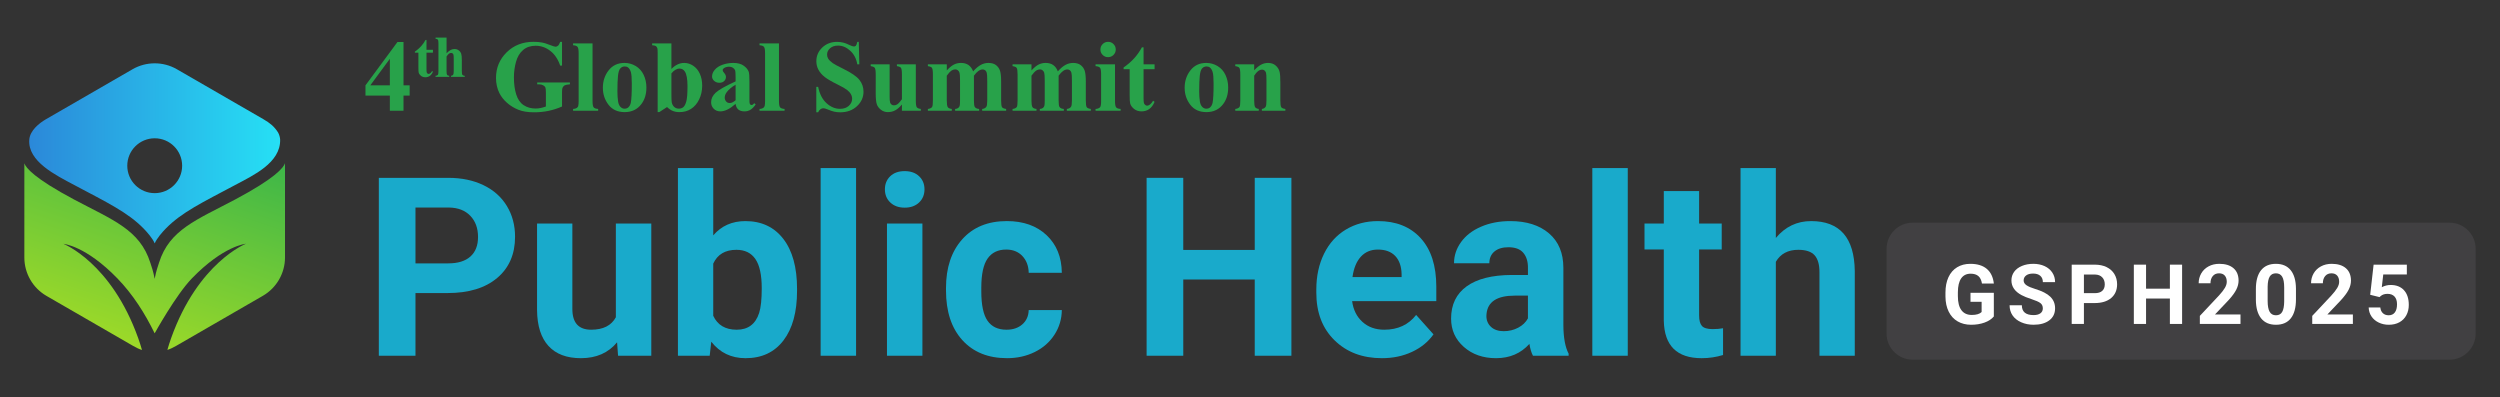 <?xml version="1.0" encoding="utf-8"?>
<!-- Generator: Adobe Illustrator 14.0.0, SVG Export Plug-In . SVG Version: 6.00 Build 43363)  -->
<!DOCTYPE svg PUBLIC "-//W3C//DTD SVG 1.1//EN" "http://www.w3.org/Graphics/SVG/1.1/DTD/svg11.dtd">
<svg version="1.1" id="Layer_1" xmlns="http://www.w3.org/2000/svg" xmlns:xlink="http://www.w3.org/1999/xlink" x="0px" y="0px"
	 width="959.131px" height="152.426px" viewBox="0 0 959.131 152.426" enable-background="new 0 0 959.131 152.426"
	 xml:space="preserve">
<rect x="0" y="0" width="959.131" height="152.426" fill="#333333" stroke="none"/>
<g>
	<g>
		<g>
			<g>
				<path fill="#19AACB" d="M159.4,112.434v24.047h-14.063V68.229h26.625c5.125,0,9.633,0.938,13.523,2.813s6.883,4.54,8.977,7.993
					c2.093,3.453,3.141,7.383,3.141,11.789c0,6.688-2.29,11.961-6.867,15.82c-4.578,3.859-10.915,5.789-19.008,5.789H159.4z
					 M159.4,101.043h12.563c3.719,0,6.555-0.875,8.508-2.625c1.952-1.75,2.93-4.25,2.93-7.5c0-3.344-0.984-6.047-2.953-8.109
					s-4.688-3.125-8.156-3.188H159.4V101.043z"/>
				<path fill="#19AACB" d="M236.744,131.324c-3.345,4.063-7.969,6.094-13.875,6.094c-5.438,0-9.586-1.563-12.445-4.688
					s-4.32-7.703-4.383-13.734V85.762h13.547v32.803c0,5.287,2.406,7.932,7.219,7.932c4.594,0,7.75-1.596,9.469-4.787V85.762h13.594
					v50.719h-12.75L236.744,131.324z"/>
				<path fill="#19AACB" d="M305.791,111.59c0,8.125-1.734,14.461-5.203,19.008s-8.313,6.82-14.531,6.82
					c-5.501,0-9.891-2.109-13.172-6.328l-0.609,5.391h-12.188V64.479h13.547v25.829c3.124-3.656,7.234-5.484,12.328-5.484
					c6.188,0,11.039,2.273,14.555,6.82s5.273,10.945,5.273,19.195V111.59z M292.244,110.605c0-5.125-0.813-8.867-2.438-11.227
					c-1.625-2.359-4.048-3.539-7.266-3.539c-4.313,0-7.282,1.766-8.906,5.297v20.016c1.656,3.563,4.656,5.344,9,5.344
					c4.375,0,7.249-2.156,8.625-6.469C291.916,117.965,292.244,114.824,292.244,110.605z"/>
				<path fill="#19AACB" d="M328.432,136.48h-13.594V64.479h13.594V136.48z"/>
				<path fill="#19AACB" d="M339.494,72.636c0-2.031,0.68-3.703,2.039-5.016s3.211-1.969,5.555-1.969
					c2.313,0,4.156,0.656,5.531,1.969s2.063,2.984,2.063,5.016c0,2.063-0.695,3.75-2.086,5.063
					c-1.391,1.313-3.227,1.969-5.508,1.969s-4.117-0.656-5.508-1.969C340.189,76.386,339.494,74.698,339.494,72.636z
					 M353.885,136.48h-13.594V85.762h13.594V136.48z"/>
				<path fill="#19AACB" d="M386.135,126.496c2.5,0,4.531-0.688,6.094-2.063s2.375-3.203,2.438-5.484h12.703
					c-0.031,3.438-0.969,6.586-2.813,9.445s-4.367,5.078-7.57,6.656s-6.742,2.367-10.617,2.367c-7.25,0-12.969-2.305-17.156-6.914
					s-6.281-10.977-6.281-19.102v-0.891c0-7.813,2.078-14.047,6.234-18.703s9.859-6.984,17.109-6.984
					c6.344,0,11.43,1.805,15.258,5.414s5.773,8.414,5.836,14.414h-12.703c-0.063-2.639-0.875-4.783-2.438-6.432
					c-1.563-1.65-3.625-2.475-6.188-2.475c-3.156,0-5.539,1.15-7.148,3.449c-1.609,2.301-2.414,6.033-2.414,11.197v1.408
					c0,5.229,0.797,8.984,2.391,11.268C380.463,125.354,382.885,126.496,386.135,126.496z"/>
				<path fill="#19AACB" d="M495.447,136.48h-14.063v-29.25h-27.422v29.25H439.9V68.229h14.063v27.657h27.422V68.229h14.063V136.48z
					"/>
				<path fill="#19AACB" d="M530.182,137.418c-7.438,0-13.492-2.281-18.164-6.844s-7.008-10.641-7.008-18.234v-1.313
					c0-5.094,0.984-9.648,2.953-13.664s4.758-7.109,8.367-9.281s7.727-3.258,12.352-3.258c6.938,0,12.398,2.188,16.383,6.563
					s5.977,10.578,5.977,18.609v5.531h-32.297c0.438,3.313,1.758,5.969,3.961,7.969s4.992,3,8.367,3
					c5.219,0,9.297-1.891,12.234-5.672l6.656,7.453c-2.031,2.875-4.781,5.117-8.25,6.727S534.4,137.418,530.182,137.418z
					 M528.635,95.746c-2.688,0-4.867,0.91-6.539,2.73s-2.742,4.426-3.211,7.816h18.844v-1.084c-0.063-3.014-0.875-5.344-2.438-6.992
					C533.729,96.57,531.51,95.746,528.635,95.746z"/>
				<path fill="#19AACB" d="M588.119,136.48c-0.625-1.219-1.078-2.734-1.359-4.547c-3.281,3.656-7.547,5.484-12.797,5.484
					c-4.969,0-9.086-1.438-12.352-4.313s-4.898-6.5-4.898-10.875c0-5.375,1.992-9.5,5.977-12.375s9.742-4.328,17.273-4.359h6.234
					v-2.906c0-2.344-0.602-4.219-1.805-5.625s-3.102-2.109-5.695-2.109c-2.281,0-4.07,0.547-5.367,1.641s-1.945,2.594-1.945,4.5
					h-13.547c0-2.938,0.906-5.656,2.719-8.156s4.375-4.461,7.688-5.883s7.031-2.133,11.156-2.133c6.25,0,11.211,1.57,14.883,4.711
					s5.508,7.555,5.508,13.242v21.984c0.031,4.813,0.703,8.453,2.016,10.922v0.797H588.119z M576.916,127.059
					c2,0,3.844-0.445,5.531-1.336s2.938-2.086,3.75-3.586v-8.719h-5.063c-6.781,0-10.391,2.344-10.828,7.031l-0.047,0.797
					c0,1.688,0.594,3.078,1.781,4.172S574.854,127.059,576.916,127.059z"/>
				<path fill="#19AACB" d="M624.494,136.48H610.9V64.479h13.594V136.48z"/>
				<path fill="#19AACB" d="M651.869,73.292v12.47h8.672v9.938h-8.672v25.313c0,1.875,0.359,3.219,1.078,4.031
					s2.094,1.219,4.125,1.219c1.5,0,2.828-0.109,3.984-0.328v10.266c-2.656,0.813-5.391,1.219-8.203,1.219
					c-9.5,0-14.344-4.797-14.531-14.391V95.699h-7.406v-9.938h7.406v-12.47H651.869z"/>
				<path fill="#19AACB" d="M681.307,91.293c3.594-4.313,8.109-6.469,13.547-6.469c11,0,16.578,6.391,16.734,19.172v32.484h-13.547
					v-32.109c0-2.906-0.625-5.055-1.875-6.445s-3.328-2.086-6.234-2.086c-3.969,0-6.844,1.531-8.625,4.594v36.047H667.76V64.479
					h13.547V91.293z"/>
			</g>
		</g>
		<g>
			<g>
				<path fill="#28A24A" d="M140.215,32.749l12.264-16.625h2.324v16.625h2.361v3.941h-2.361v5.789h-5.237V36.69h-9.351V32.749z
					 M142.063,32.749h7.503V22.561L142.063,32.749z"/>
				<path fill="#28A24A" d="M163.629,15.314v3.797h2.465v1.1h-2.465v6.406c0,0.599,0.028,0.986,0.083,1.16
					c0.056,0.174,0.154,0.314,0.295,0.422s0.27,0.16,0.389,0.16c0.48,0,0.936-0.366,1.365-1.099l0.333,0.244
					c-0.6,1.421-1.573,2.132-2.92,2.132c-0.659,0-1.216-0.184-1.671-0.55s-0.746-0.775-0.871-1.227
					c-0.074-0.252-0.111-0.933-0.111-2.043v-5.606h-1.354v-0.389c0.933-0.658,1.727-1.351,2.382-2.076
					c0.654-0.726,1.227-1.535,1.715-2.432H163.629z"/>
				<path fill="#28A24A" d="M171.322,14.438v6.007c0.57-0.6,1.092-1.023,1.565-1.271s0.966-0.372,1.477-0.372
					c0.651,0,1.208,0.186,1.671,0.556s0.77,0.805,0.922,1.304c0.151,0.5,0.228,1.342,0.228,2.526v4.052
					c0,0.792,0.073,1.286,0.222,1.482s0.448,0.32,0.899,0.372v0.399h-5.263v-0.399c0.37-0.052,0.647-0.2,0.833-0.444
					c0.133-0.192,0.2-0.662,0.2-1.41v-4.629c0-0.859-0.034-1.397-0.101-1.616c-0.066-0.218-0.18-0.388-0.338-0.511
					c-0.16-0.122-0.339-0.183-0.539-0.183c-0.296,0-0.585,0.102-0.866,0.306c-0.281,0.203-0.584,0.561-0.91,1.071v5.562
					c0,0.74,0.056,1.203,0.167,1.388c0.141,0.252,0.429,0.407,0.865,0.467v0.399h-5.262v-0.399c0.437-0.045,0.747-0.186,0.933-0.422
					c0.126-0.163,0.188-0.641,0.188-1.433V16.691c0-0.784-0.072-1.272-0.217-1.466c-0.144-0.192-0.445-0.317-0.904-0.377v-0.411
					H171.322z"/>
				<path fill="#28A24A" d="M215.619,16.067v9.102h-0.705c-0.851-2.487-2.127-4.379-3.828-5.674s-3.561-1.943-5.579-1.943
					c-1.93,0-3.536,0.543-4.817,1.629c-1.283,1.085-2.19,2.6-2.724,4.541c-0.533,1.943-0.8,3.937-0.8,5.98
					c0,2.475,0.292,4.646,0.876,6.512c0.584,1.867,1.526,3.238,2.828,4.113c1.301,0.877,2.847,1.314,4.637,1.314
					c0.622,0,1.26-0.066,1.914-0.2c0.653-0.133,1.323-0.326,2.009-0.581v-5.369c0-1.016-0.07-1.673-0.209-1.972
					c-0.141-0.298-0.429-0.567-0.867-0.81c-0.438-0.24-0.968-0.361-1.59-0.361h-0.666v-0.705h12.549v0.705
					c-0.952,0.063-1.615,0.193-1.99,0.391c-0.374,0.196-0.663,0.523-0.866,0.98c-0.114,0.241-0.171,0.832-0.171,1.771v5.369
					c-1.651,0.737-3.368,1.292-5.151,1.667c-1.784,0.374-3.635,0.562-5.552,0.562c-2.45,0-4.484-0.333-6.103-1
					c-1.619-0.666-3.047-1.542-4.285-2.628c-1.237-1.085-2.206-2.307-2.903-3.665c-0.89-1.752-1.334-3.714-1.334-5.885
					c0-3.885,1.365-7.166,4.095-9.846c2.729-2.678,6.163-4.018,10.302-4.018c1.282,0,2.438,0.102,3.467,0.305
					c0.558,0.102,1.463,0.391,2.713,0.866c1.251,0.477,1.99,0.714,2.219,0.714c0.355,0,0.686-0.13,0.99-0.39
					c0.305-0.261,0.584-0.753,0.838-1.476H215.619z"/>
				<path fill="#28A24A" d="M227.33,16.657v22.128c0,1.257,0.146,2.06,0.438,2.409c0.292,0.349,0.863,0.549,1.714,0.6v0.686h-9.617
					v-0.686c0.787-0.025,1.371-0.254,1.752-0.686c0.254-0.292,0.381-1.066,0.381-2.323V20.352c0-1.244-0.146-2.041-0.438-2.39
					c-0.292-0.35-0.857-0.549-1.695-0.6v-0.705H227.33z"/>
				<path fill="#28A24A" d="M239.594,24.142c1.549,0,2.99,0.399,4.322,1.199c1.334,0.8,2.346,1.937,3.038,3.408
					c0.691,1.474,1.038,3.086,1.038,4.838c0,2.526-0.642,4.64-1.924,6.341c-1.549,2.057-3.688,3.085-6.418,3.085
					c-2.679,0-4.741-0.939-6.188-2.818s-2.171-4.057-2.171-6.531c0-2.553,0.739-4.777,2.219-6.675
					C234.988,25.09,237.017,24.142,239.594,24.142z M239.67,25.493c-0.647,0-1.203,0.244-1.666,0.733
					c-0.464,0.488-0.769,1.453-0.914,2.895c-0.146,1.44-0.219,3.443-0.219,6.008c0,1.358,0.088,2.628,0.266,3.809
					c0.14,0.901,0.438,1.587,0.896,2.057s0.978,0.704,1.562,0.704c0.571,0,1.047-0.158,1.428-0.476
					c0.496-0.432,0.825-1.034,0.99-1.81c0.254-1.205,0.381-3.643,0.381-7.313c0-2.157-0.12-3.64-0.361-4.446
					c-0.241-0.806-0.597-1.393-1.066-1.761C240.635,25.626,240.203,25.493,239.67,25.493z"/>
				<path fill="#28A24A" d="M257.59,16.657v9.807c1.497-1.548,3.135-2.322,4.912-2.322c1.219,0,2.368,0.358,3.447,1.075
					c1.079,0.718,1.924,1.736,2.533,3.057s0.914,2.844,0.914,4.57c0,1.942-0.388,3.707-1.162,5.294s-1.809,2.796-3.104,3.628
					c-1.295,0.831-2.774,1.247-4.438,1.247c-0.965,0-1.822-0.152-2.57-0.457c-0.75-0.305-1.486-0.8-2.209-1.485l-2.952,1.923h-0.647
					V20.352c0-1.028-0.045-1.663-0.133-1.904c-0.128-0.355-0.327-0.619-0.601-0.79c-0.272-0.172-0.733-0.27-1.38-0.295v-0.705
					H257.59z M257.59,28.159v7.922c0,1.612,0.037,2.641,0.113,3.085c0.127,0.749,0.432,1.355,0.914,1.818
					c0.482,0.464,1.099,0.695,1.848,0.695c0.647,0,1.203-0.184,1.666-0.552c0.464-0.368,0.851-1.099,1.162-2.19
					c0.311-1.092,0.467-3.06,0.467-5.903c0-2.729-0.344-4.602-1.029-5.617c-0.494-0.736-1.161-1.105-1.999-1.105
					C259.64,26.312,258.592,26.928,257.59,28.159z"/>
				<path fill="#28A24A" d="M282.213,39.852c-2.172,1.917-4.12,2.876-5.847,2.876c-1.016,0-1.86-0.334-2.532-1
					c-0.674-0.667-1.01-1.501-1.01-2.504c0-1.358,0.584-2.581,1.752-3.666c1.168-1.086,3.713-2.529,7.637-4.332v-1.791
					c0-1.345-0.073-2.192-0.22-2.542c-0.146-0.349-0.422-0.653-0.828-0.914c-0.406-0.26-0.863-0.39-1.371-0.39
					c-0.825,0-1.505,0.184-2.038,0.552c-0.33,0.229-0.494,0.495-0.494,0.8c0,0.267,0.177,0.597,0.533,0.99
					c0.481,0.546,0.723,1.073,0.723,1.58c0,0.623-0.231,1.152-0.694,1.591c-0.464,0.438-1.07,0.657-1.819,0.657
					c-0.799,0-1.469-0.241-2.009-0.725c-0.539-0.481-0.81-1.047-0.81-1.694c0-0.914,0.362-1.787,1.086-2.618
					c0.724-0.832,1.732-1.47,3.027-1.914s2.641-0.666,4.037-0.666c1.688,0,3.025,0.358,4.009,1.075
					c0.984,0.718,1.622,1.495,1.914,2.333c0.178,0.533,0.267,1.759,0.267,3.676v6.912c0,0.813,0.031,1.323,0.096,1.533
					c0.063,0.209,0.158,0.365,0.285,0.467s0.272,0.152,0.438,0.152c0.33,0,0.667-0.235,1.01-0.705l0.571,0.457
					c-0.635,0.939-1.292,1.622-1.971,2.047c-0.68,0.426-1.451,0.639-2.313,0.639c-1.017,0-1.81-0.238-2.381-0.715
					C282.688,41.537,282.339,40.816,282.213,39.852z M282.213,38.462v-5.961c-1.537,0.901-2.68,1.866-3.428,2.895
					c-0.496,0.686-0.743,1.378-0.743,2.076c0,0.584,0.21,1.098,0.628,1.542c0.317,0.343,0.762,0.515,1.334,0.515
					C280.638,39.528,281.375,39.173,282.213,38.462z"/>
				<path fill="#28A24A" d="M298.855,16.657v22.128c0,1.257,0.146,2.06,0.438,2.409c0.292,0.349,0.863,0.549,1.714,0.6v0.686h-9.617
					v-0.686c0.787-0.025,1.371-0.254,1.752-0.686c0.254-0.292,0.381-1.066,0.381-2.323V20.352c0-1.244-0.146-2.041-0.438-2.39
					c-0.292-0.35-0.857-0.549-1.695-0.6v-0.705H298.855z"/>
				<path fill="#28A24A" d="M329.477,16.067l0.209,8.607h-0.78c-0.368-2.158-1.272-3.895-2.714-5.209
					c-1.44-1.313-2.999-1.971-4.675-1.971c-1.295,0-2.32,0.346-3.075,1.038c-0.756,0.691-1.133,1.488-1.133,2.39
					c0,0.571,0.133,1.079,0.399,1.523c0.368,0.597,0.958,1.188,1.771,1.771c0.597,0.418,1.975,1.161,4.133,2.228
					c3.021,1.485,5.059,2.889,6.113,4.208c1.04,1.321,1.561,2.832,1.561,4.533c0,2.158-0.841,4.015-2.522,5.569
					c-1.683,1.556-3.818,2.333-6.408,2.333c-0.813,0-1.581-0.083-2.304-0.248c-0.725-0.165-1.632-0.476-2.724-0.933
					c-0.609-0.254-1.111-0.381-1.505-0.381c-0.33,0-0.679,0.127-1.047,0.381s-0.666,0.641-0.895,1.161h-0.705v-9.75h0.705
					c0.558,2.742,1.634,4.834,3.228,6.275c1.593,1.44,3.31,2.161,5.151,2.161c1.421,0,2.555-0.387,3.398-1.161
					c0.845-0.774,1.267-1.676,1.267-2.705c0-0.609-0.162-1.199-0.485-1.771c-0.324-0.571-0.816-1.114-1.477-1.628
					c-0.66-0.515-1.828-1.184-3.504-2.01c-2.349-1.154-4.037-2.139-5.064-2.951c-1.029-0.813-1.819-1.72-2.371-2.723
					c-0.553-1.003-0.828-2.107-0.828-3.314c0-2.057,0.755-3.809,2.266-5.256s3.415-2.17,5.713-2.17c0.838,0,1.65,0.102,2.438,0.305
					c0.597,0.152,1.323,0.435,2.181,0.847c0.856,0.413,1.456,0.619,1.8,0.619c0.329,0,0.59-0.102,0.78-0.305
					s0.368-0.691,0.533-1.466H329.477z"/>
				<path fill="#28A24A" d="M351.357,24.675v13.939c0,1.358,0.127,2.205,0.381,2.542c0.254,0.336,0.768,0.549,1.543,0.638v0.686
					h-7.256v-2.381c-0.851,1.017-1.701,1.756-2.552,2.219c-0.851,0.464-1.803,0.695-2.856,0.695c-1.003,0-1.895-0.308-2.676-0.924
					c-0.78-0.615-1.305-1.336-1.57-2.161c-0.268-0.825-0.4-2.267-0.4-4.323V28.54c0-1.346-0.124-2.184-0.371-2.514
					c-0.248-0.33-0.766-0.546-1.553-0.647v-0.704h7.256v12.168c0,1.27,0.061,2.089,0.181,2.457c0.121,0.368,0.312,0.646,0.571,0.838
					c0.261,0.189,0.563,0.285,0.904,0.285c0.457,0,0.87-0.12,1.238-0.361c0.508-0.33,1.117-0.997,1.828-2V28.54
					c0-1.346-0.124-2.184-0.371-2.514c-0.248-0.33-0.766-0.546-1.553-0.647v-0.704H351.357z"/>
				<path fill="#28A24A" d="M363.24,24.675v2.342c0.977-1.066,1.882-1.813,2.713-2.237c0.832-0.426,1.742-0.638,2.732-0.638
					c1.143,0,2.102,0.266,2.876,0.799s1.371,1.347,1.79,2.438c1.016-1.143,1.99-1.967,2.923-2.475
					c0.934-0.508,1.907-0.762,2.923-0.762c1.231,0,2.213,0.282,2.942,0.847c0.73,0.565,1.238,1.282,1.523,2.152
					c0.286,0.869,0.429,2.257,0.429,4.161v7.293c0,1.371,0.124,2.222,0.371,2.552c0.248,0.33,0.765,0.546,1.553,0.647v0.686h-9.198
					v-0.686c0.724-0.063,1.257-0.343,1.6-0.838c0.229-0.343,0.343-1.13,0.343-2.361v-7.655c0-1.587-0.063-2.596-0.19-3.028
					c-0.127-0.431-0.327-0.752-0.6-0.961c-0.273-0.21-0.594-0.314-0.962-0.314c-0.546,0-1.099,0.2-1.656,0.6
					c-0.56,0.4-1.124,1-1.695,1.8v9.56c0,1.282,0.107,2.089,0.324,2.418c0.291,0.471,0.85,0.73,1.676,0.781v0.686h-9.217v-0.686
					c0.494-0.025,0.885-0.149,1.171-0.371c0.285-0.223,0.476-0.489,0.571-0.8c0.095-0.312,0.143-0.987,0.143-2.028v-7.655
					c0-1.612-0.063-2.621-0.19-3.028c-0.127-0.405-0.34-0.723-0.638-0.951c-0.299-0.229-0.619-0.344-0.962-0.344
					c-0.508,0-0.972,0.134-1.39,0.4c-0.598,0.394-1.232,1.066-1.904,2.019v9.56c0,1.257,0.123,2.085,0.371,2.485
					c0.247,0.399,0.765,0.638,1.552,0.714v0.686h-9.179v-0.686c0.749-0.076,1.282-0.317,1.6-0.724
					c0.216-0.279,0.324-1.104,0.324-2.476V28.54c0-1.346-0.124-2.184-0.372-2.514c-0.247-0.33-0.765-0.546-1.552-0.647v-0.704
					H363.24z"/>
				<path fill="#28A24A" d="M395.727,24.675v2.342c0.978-1.066,1.883-1.813,2.714-2.237c0.832-0.426,1.743-0.638,2.733-0.638
					c1.143,0,2.101,0.266,2.875,0.799s1.371,1.347,1.79,2.438c1.016-1.143,1.99-1.967,2.923-2.475
					c0.934-0.508,1.907-0.762,2.924-0.762c1.23,0,2.212,0.282,2.941,0.847c0.73,0.565,1.238,1.282,1.523,2.152
					c0.286,0.869,0.429,2.257,0.429,4.161v7.293c0,1.371,0.124,2.222,0.371,2.552c0.248,0.33,0.765,0.546,1.552,0.647v0.686h-9.197
					v-0.686c0.724-0.063,1.257-0.343,1.6-0.838c0.229-0.343,0.343-1.13,0.343-2.361v-7.655c0-1.587-0.063-2.596-0.19-3.028
					c-0.127-0.431-0.327-0.752-0.6-0.961c-0.273-0.21-0.594-0.314-0.962-0.314c-0.546,0-1.099,0.2-1.657,0.6
					c-0.559,0.4-1.123,1-1.694,1.8v9.56c0,1.282,0.107,2.089,0.323,2.418c0.292,0.471,0.851,0.73,1.676,0.781v0.686h-9.217v-0.686
					c0.496-0.025,0.886-0.149,1.172-0.371c0.285-0.223,0.476-0.489,0.571-0.8c0.095-0.312,0.143-0.987,0.143-2.028v-7.655
					c0-1.612-0.063-2.621-0.19-3.028c-0.127-0.405-0.34-0.723-0.638-0.951c-0.299-0.229-0.619-0.344-0.962-0.344
					c-0.508,0-0.971,0.134-1.391,0.4c-0.597,0.394-1.231,1.066-1.904,2.019v9.56c0,1.257,0.124,2.085,0.372,2.485
					c0.247,0.399,0.765,0.638,1.552,0.714v0.686h-9.179v-0.686c0.749-0.076,1.282-0.317,1.6-0.724
					c0.216-0.279,0.323-1.104,0.323-2.476V28.54c0-1.346-0.123-2.184-0.371-2.514c-0.247-0.33-0.765-0.546-1.552-0.647v-0.704
					H395.727z"/>
				<path fill="#28A24A" d="M427.776,24.675v14.11c0,1.257,0.146,2.06,0.438,2.409c0.291,0.349,0.862,0.549,1.713,0.6v0.686h-9.616
					v-0.686c0.787-0.025,1.371-0.254,1.752-0.686c0.254-0.292,0.381-1.066,0.381-2.323V28.388c0-1.257-0.146-2.06-0.438-2.409
					c-0.292-0.349-0.856-0.549-1.694-0.6v-0.704H427.776z M425.11,16.048c0.825,0,1.523,0.289,2.095,0.866
					c0.571,0.578,0.857,1.273,0.857,2.085c0,0.813-0.289,1.505-0.867,2.076c-0.577,0.571-1.272,0.857-2.085,0.857
					s-1.505-0.286-2.075-0.857c-0.572-0.571-0.857-1.263-0.857-2.076c0-0.812,0.285-1.507,0.857-2.085
					C423.605,16.337,424.298,16.048,425.11,16.048z"/>
				<path fill="#28A24A" d="M438.727,18.161v6.514h4.228v1.885h-4.228v10.988c0,1.027,0.048,1.691,0.143,1.989
					c0.096,0.299,0.264,0.54,0.505,0.724c0.241,0.185,0.463,0.276,0.667,0.276c0.824,0,1.605-0.628,2.342-1.886l0.571,0.42
					c-1.028,2.438-2.698,3.656-5.009,3.656c-1.13,0-2.085-0.314-2.865-0.943c-0.781-0.628-1.279-1.329-1.495-2.104
					c-0.127-0.432-0.19-1.6-0.19-3.504V26.56h-2.323v-0.666c1.6-1.13,2.961-2.317,4.085-3.562c1.123-1.244,2.104-2.634,2.941-4.171
					H438.727z"/>
				<path fill="#28A24A" d="M462.797,24.142c1.549,0,2.99,0.399,4.322,1.199c1.334,0.8,2.346,1.937,3.038,3.408
					c0.691,1.474,1.038,3.086,1.038,4.838c0,2.526-0.642,4.64-1.924,6.341c-1.549,2.057-3.688,3.085-6.418,3.085
					c-2.679,0-4.741-0.939-6.188-2.818s-2.171-4.057-2.171-6.531c0-2.553,0.739-4.777,2.219-6.675
					C458.191,25.09,460.22,24.142,462.797,24.142z M462.873,25.493c-0.647,0-1.203,0.244-1.666,0.733
					c-0.464,0.488-0.769,1.453-0.914,2.895c-0.146,1.44-0.219,3.443-0.219,6.008c0,1.358,0.088,2.628,0.266,3.809
					c0.14,0.901,0.438,1.587,0.896,2.057s0.978,0.704,1.562,0.704c0.571,0,1.047-0.158,1.428-0.476
					c0.496-0.432,0.825-1.034,0.99-1.81c0.254-1.205,0.381-3.643,0.381-7.313c0-2.157-0.12-3.64-0.361-4.446
					c-0.241-0.806-0.597-1.393-1.066-1.761C463.838,25.626,463.406,25.493,462.873,25.493z"/>
				<path fill="#28A24A" d="M481.174,24.675v2.304c0.914-0.99,1.789-1.711,2.627-2.161c0.838-0.451,1.739-0.676,2.705-0.676
					c1.154,0,2.113,0.32,2.875,0.961c0.762,0.642,1.27,1.438,1.523,2.391c0.203,0.723,0.305,2.113,0.305,4.17v6.932
					c0,1.371,0.124,2.225,0.371,2.562c0.248,0.336,0.765,0.549,1.553,0.638v0.686h-9.008v-0.686
					c0.673-0.089,1.155-0.368,1.447-0.838c0.203-0.317,0.305-1.104,0.305-2.361v-7.922c0-1.46-0.057-2.381-0.172-2.762
					c-0.113-0.381-0.308-0.676-0.58-0.885c-0.273-0.21-0.575-0.314-0.904-0.314c-1.093,0-2.108,0.781-3.047,2.342v9.541
					c0,1.333,0.123,2.178,0.371,2.533c0.247,0.355,0.707,0.577,1.381,0.666v0.686h-9.008v-0.686c0.749-0.076,1.282-0.317,1.6-0.724
					c0.216-0.279,0.324-1.104,0.324-2.476V28.54c0-1.346-0.124-2.184-0.372-2.514c-0.247-0.33-0.765-0.546-1.552-0.647v-0.704
					H481.174z"/>
			</g>
		</g>
	</g>
	<g>
		<g>
			<path fill="#414042" d="M949.789,127.988c0,5.5-4.5,10-10,10h-206c-5.5,0-10-4.5-10-10V95.434c0-5.5,4.5-10,10-10h206
				c5.5,0,10,4.5,10,10V127.988z"/>
		</g>
		<g>
			<path fill="#FFFFFF" d="M764.943,121.408c-0.844,1.012-2.037,1.795-3.578,2.352c-1.543,0.557-3.25,0.836-5.125,0.836
				c-1.969,0-3.695-0.43-5.18-1.289s-2.631-2.105-3.438-3.742c-0.809-1.635-1.223-3.557-1.242-5.766v-1.547
				c0-2.27,0.383-4.236,1.148-5.898c0.766-1.66,1.869-2.932,3.313-3.813c1.441-0.879,3.133-1.32,5.07-1.32
				c2.697,0,4.807,0.645,6.328,1.93c1.52,1.287,2.422,3.16,2.703,5.617h-4.563c-0.209-1.301-0.67-2.254-1.383-2.859
				c-0.715-0.604-1.695-0.906-2.945-0.906c-1.594,0-2.809,0.6-3.641,1.797c-0.834,1.199-1.256,2.98-1.266,5.344v1.453
				c0,2.387,0.453,4.188,1.359,5.406s2.234,1.828,3.984,1.828c1.76,0,3.016-0.375,3.766-1.125v-3.922h-4.266v-3.453h8.953V121.408z"
				/>
			<path fill="#FFFFFF" d="M783.736,118.314c0-0.885-0.313-1.564-0.938-2.039c-0.625-0.473-1.75-0.973-3.375-1.5
				c-1.625-0.525-2.91-1.043-3.859-1.555c-2.582-1.395-3.875-3.275-3.875-5.641c0-1.229,0.348-2.324,1.039-3.289
				c0.693-0.963,1.688-1.715,2.984-2.258c1.297-0.541,2.754-0.813,4.367-0.813c1.625,0,3.074,0.295,4.344,0.883
				c1.271,0.59,2.258,1.42,2.961,2.492c0.703,1.074,1.055,2.293,1.055,3.656h-4.688c0-1.041-0.328-1.852-0.984-2.43
				s-1.578-0.867-2.766-0.867c-1.145,0-2.035,0.242-2.672,0.727c-0.635,0.484-0.953,1.123-0.953,1.914
				c0,0.74,0.373,1.359,1.117,1.859c0.746,0.5,1.842,0.969,3.289,1.406c2.668,0.803,4.609,1.797,5.828,2.984
				s1.828,2.668,1.828,4.438c0,1.969-0.744,3.514-2.234,4.633c-1.488,1.121-3.494,1.68-6.016,1.68c-1.75,0-3.344-0.32-4.781-0.961
				s-2.533-1.518-3.289-2.633c-0.754-1.113-1.133-2.406-1.133-3.875h4.703c0,2.512,1.5,3.766,4.5,3.766
				c1.115,0,1.984-0.227,2.609-0.68S783.736,119.127,783.736,118.314z"/>
			<path fill="#FFFFFF" d="M799.5,116.268v8.016h-4.688v-22.75h8.875c1.707,0,3.211,0.313,4.508,0.938s2.293,1.514,2.992,2.664
				c0.697,1.152,1.047,2.461,1.047,3.93c0,2.23-0.764,3.988-2.289,5.273c-1.527,1.287-3.639,1.93-6.336,1.93H799.5z M799.5,112.471
				h4.188c1.238,0,2.184-0.291,2.836-0.875c0.65-0.582,0.977-1.416,0.977-2.5c0-1.113-0.328-2.016-0.984-2.703
				s-1.563-1.041-2.719-1.063H799.5V112.471z"/>
			<path fill="#FFFFFF" d="M837.168,124.283h-4.688v-9.75h-9.141v9.75h-4.688v-22.75h4.688v9.219h9.141v-9.219h4.688V124.283z"/>
			<path fill="#FFFFFF" d="M859.57,124.283h-15.594v-3.094l7.359-7.844c1.012-1.104,1.758-2.066,2.242-2.891
				c0.484-0.822,0.727-1.604,0.727-2.344c0-1.01-0.254-1.805-0.766-2.383c-0.51-0.578-1.238-0.867-2.188-0.867
				c-1.02,0-1.824,0.352-2.414,1.055c-0.588,0.703-0.883,1.629-0.883,2.773h-4.531c0-1.385,0.332-2.65,0.992-3.797
				c0.662-1.145,1.598-2.043,2.805-2.695c1.209-0.65,2.578-0.977,4.109-0.977c2.344,0,4.164,0.563,5.461,1.688
				s1.945,2.715,1.945,4.766c0,1.125-0.291,2.271-0.875,3.438c-0.582,1.168-1.582,2.527-3,4.078l-5.172,5.453h9.781V124.283z"/>
			<path fill="#FFFFFF" d="M880.85,114.877c0,3.146-0.652,5.553-1.953,7.219c-1.303,1.668-3.209,2.5-5.719,2.5
				c-2.48,0-4.375-0.816-5.688-2.453c-1.313-1.635-1.984-3.979-2.016-7.031v-4.188c0-3.176,0.658-5.588,1.977-7.234
				c1.316-1.645,3.215-2.469,5.695-2.469c2.479,0,4.375,0.816,5.688,2.445c1.313,1.631,1.984,3.973,2.016,7.023V114.877z
				 M876.334,110.273c0-1.887-0.258-3.262-0.773-4.121c-0.516-0.861-1.32-1.291-2.414-1.291c-1.063,0-1.848,0.41-2.352,1.229
				c-0.506,0.818-0.773,2.098-0.805,3.84v5.535c0,1.857,0.252,3.236,0.758,4.139c0.504,0.9,1.314,1.352,2.43,1.352
				c1.104,0,1.9-0.432,2.391-1.297c0.488-0.865,0.744-2.189,0.766-3.973V110.273z"/>
			<path fill="#FFFFFF" d="M902.689,124.283h-15.594v-3.094l7.359-7.844c1.012-1.104,1.758-2.066,2.242-2.891
				c0.484-0.822,0.727-1.604,0.727-2.344c0-1.01-0.254-1.805-0.766-2.383c-0.51-0.578-1.238-0.867-2.188-0.867
				c-1.02,0-1.824,0.352-2.414,1.055c-0.588,0.703-0.883,1.629-0.883,2.773h-4.531c0-1.385,0.332-2.65,0.992-3.797
				c0.662-1.145,1.598-2.043,2.805-2.695c1.209-0.65,2.578-0.977,4.109-0.977c2.344,0,4.164,0.563,5.461,1.688
				s1.945,2.715,1.945,4.766c0,1.125-0.291,2.271-0.875,3.438c-0.582,1.168-1.582,2.527-3,4.078l-5.172,5.453h9.781V124.283z"/>
			<path fill="#FFFFFF" d="M909.328,113.096l1.313-11.563h12.75v3.766h-9.047l-0.563,4.891c1.072-0.572,2.213-0.859,3.422-0.859
				c2.166,0,3.863,0.672,5.094,2.016c1.229,1.344,1.844,3.225,1.844,5.641c0,1.469-0.311,2.785-0.93,3.945
				c-0.621,1.162-1.508,2.063-2.664,2.703s-2.521,0.961-4.094,0.961c-1.375,0-2.652-0.279-3.828-0.836
				c-1.178-0.557-2.107-1.34-2.789-2.352c-0.684-1.01-1.045-2.16-1.086-3.453h4.469c0.094,0.949,0.424,1.686,0.992,2.211
				c0.566,0.527,1.309,0.789,2.227,0.789c1.02,0,1.807-0.367,2.359-1.102c0.551-0.734,0.828-1.773,0.828-3.117
				c0-1.291-0.318-2.281-0.953-2.969c-0.637-0.688-1.537-1.031-2.703-1.031c-1.074,0-1.943,0.281-2.609,0.844l-0.438,0.406
				L909.328,113.096z"/>
		</g>
	</g>
	<g>
		<linearGradient id="SVGID_1_" gradientUnits="userSpaceOnUse" x1="11.204" y1="58.834" x2="107.481" y2="58.834">
			<stop  offset="0" style="stop-color:#2B88D9"/>
			<stop  offset="1" style="stop-color:#26E0F5"/>
		</linearGradient>
		<path fill="url(#SVGID_1_)" d="M106.687,50.842c-1.45-2.316-3.185-3.695-5.623-5.103L67.854,26.565
			c-5.245-3.028-11.754-3.028-17,0L17.646,45.739c-2.62,1.511-6.138,4.31-6.414,7.832c-0.656,8.372,10.129,13.617,17.34,17.453
			c12.423,6.608,20.453,10.44,26.519,16.649c1.346,1.377,3.475,3.801,4.264,5.701c0.79-1.9,2.918-4.324,4.264-5.701
			c6.065-6.209,14.096-10.041,26.519-16.649c7.101-3.777,17.539-8.576,17.341-17.446C107.461,52.887,107.159,51.599,106.687,50.842z
			 M59.354,74.102c-5.813,0-10.524-4.712-10.524-10.524s4.712-10.525,10.524-10.525c5.813,0,10.525,4.713,10.525,10.525
			S65.168,74.102,59.354,74.102z"/>
		<linearGradient id="SVGID_2_" gradientUnits="userSpaceOnUse" x1="71.057" y1="46.778" x2="39.105" y2="143.083">
			<stop  offset="0" style="stop-color:#39B54A"/>
			<stop  offset="1" style="stop-color:#ACDF23"/>
		</linearGradient>
		<path fill="url(#SVGID_2_)" d="M90.181,76.557c-14.767,7.843-25.127,11.502-29.152,24.178c-0.479,1.506-1.108,3.129-1.689,6.244
			c-0.579-3.094-1.207-4.711-1.683-6.211C53.631,88.092,43.27,84.432,28.504,76.589C13.185,68.453,9.92,64.377,9.342,62.657v36.157
			c0,6.049,3.25,11.678,8.489,14.703l33.163,19.148c1.206,0.695,2.287,1.229,3.476,1.604c-0.401-1.424-0.876-2.934-1.449-4.537
			c-10.358-29.043-28.7-36.185-28.7-36.185s8.544,0.685,20.747,13.292c5.917,6.111,10.56,13.426,14.267,21.041
			c0,0,8.146-14.734,14.282-21.072C85.82,94.201,94.363,93.516,94.363,93.516s-18.341,7.141-28.7,36.186
			c-0.573,1.604-1.047,3.111-1.448,4.537c1.188-0.377,2.27-0.91,3.475-1.605l33.164-19.148c5.238-3.025,8.488-8.652,8.488-14.703
			V62.624C108.765,64.345,105.5,68.421,90.181,76.557z"/>
	</g>
</g>
</svg>

